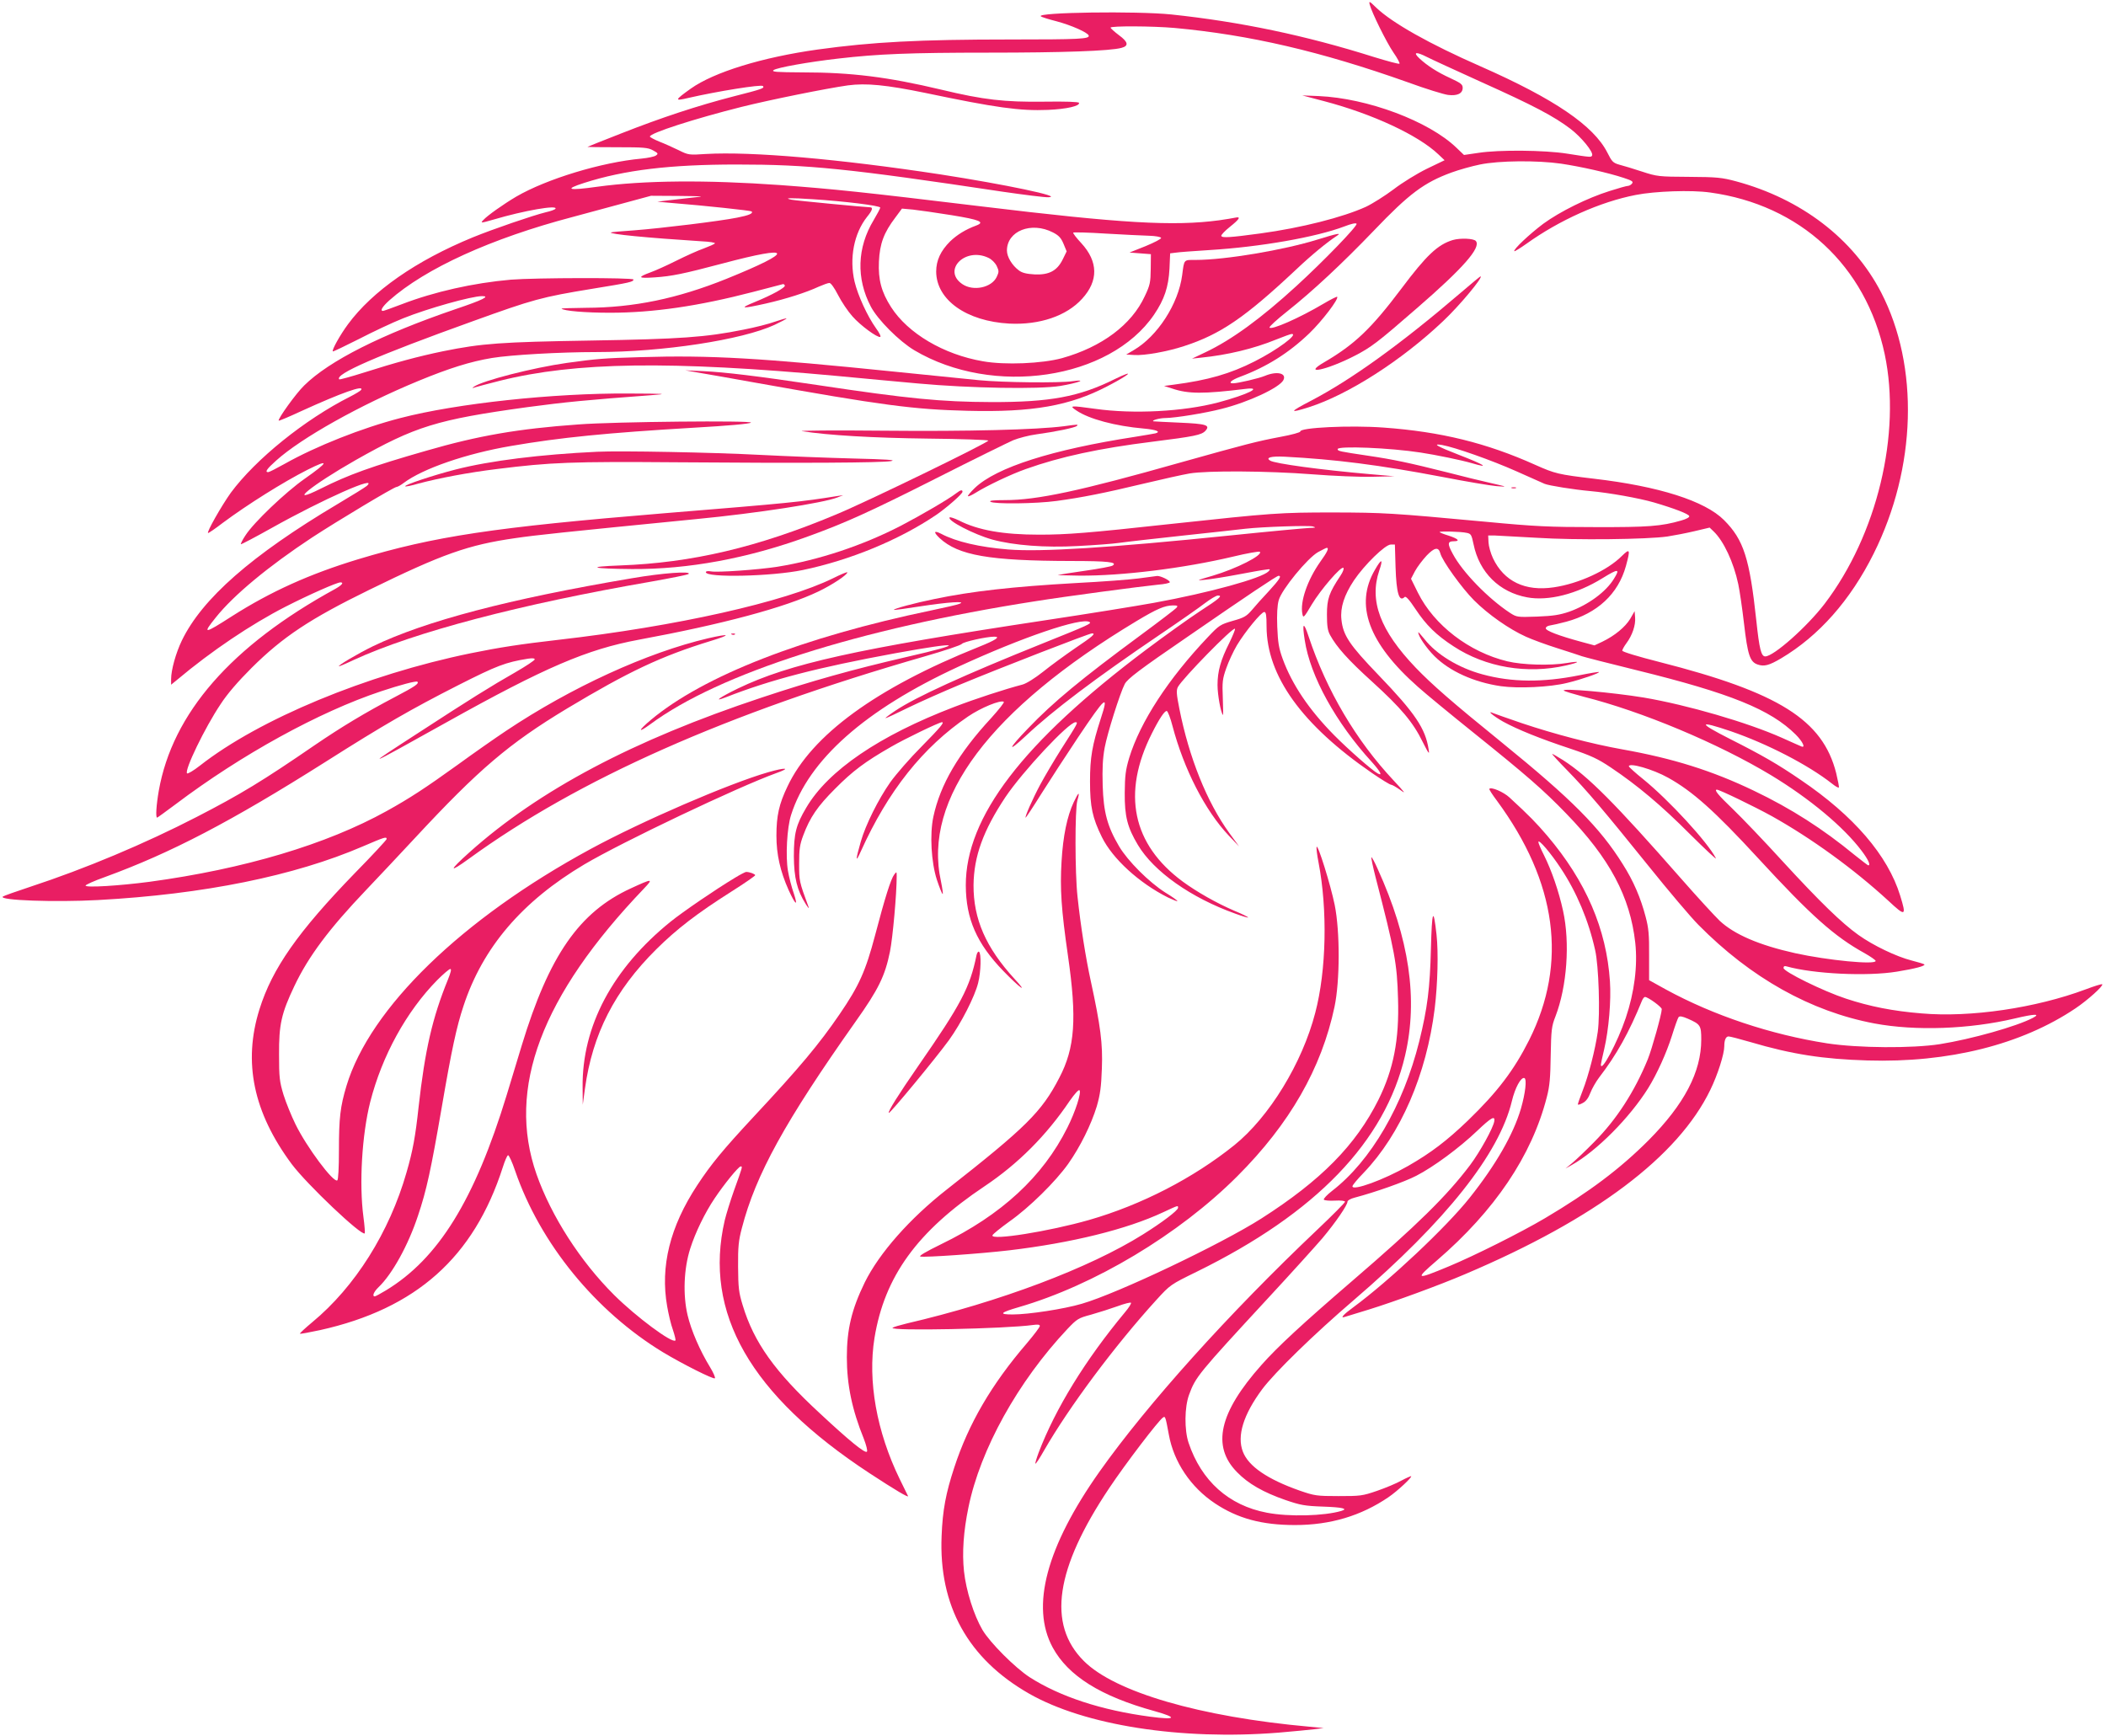 <?xml version="1.0" standalone="no"?>
<!DOCTYPE svg PUBLIC "-//W3C//DTD SVG 20010904//EN"
 "http://www.w3.org/TR/2001/REC-SVG-20010904/DTD/svg10.dtd">
<svg version="1.0" xmlns="http://www.w3.org/2000/svg"
 width="1280pt" height="1055pt" viewBox="0 0 1280 1055"
 preserveAspectRatio="xMidYMid meet">
<g transform="translate(0,1055) scale(0.1,-0.1)"
fill="#e91e63" stroke="none">
<path d="M8325 10522 c12 -47 101 -228 144 -291 24 -34 40 -65 37 -68 -3 -4
-72 15 -154 40 -417 132 -816 215 -1232 259 -213 22 -822 13 -794 -11 5 -5 47
-18 94 -30 91 -24 192 -69 197 -87 7 -21 -57 -24 -476 -24 -556 0 -838 -15
-1171 -61 -336 -47 -630 -137 -772 -238 -99 -71 -101 -77 -13 -56 175 40 441
83 452 72 12 -13 -6 -19 -175 -62 -221 -57 -440 -129 -689 -227 -112 -44 -203
-80 -203 -81 0 -1 82 -2 182 -2 160 0 187 -2 217 -19 31 -17 33 -20 18 -31 -9
-7 -48 -15 -87 -19 -244 -22 -578 -124 -762 -231 -78 -46 -177 -116 -201 -143
-18 -19 -15 -19 65 4 183 54 389 90 374 65 -3 -5 -30 -15 -58 -21 -81 -20
-320 -102 -445 -153 -345 -142 -609 -326 -758 -528 -48 -65 -100 -158 -92
-165 2 -2 73 32 158 75 85 44 206 101 269 126 149 60 416 135 480 135 51 0 5
-23 -161 -79 -451 -154 -768 -314 -920 -464 -50 -48 -163 -206 -155 -214 2 -2
64 24 137 58 246 112 384 161 364 129 -4 -6 -34 -24 -67 -41 -276 -139 -574
-380 -725 -584 -56 -78 -151 -245 -138 -245 4 0 44 27 88 61 152 113 369 249
515 323 137 69 131 49 -16 -54 -117 -82 -309 -265 -360 -344 -18 -27 -30 -51
-28 -54 2 -2 86 42 186 98 312 175 657 328 579 256 -8 -7 -88 -57 -179 -111
-521 -310 -822 -574 -945 -829 -36 -75 -65 -178 -65 -234 l0 -34 38 31 c207
174 448 336 657 443 145 74 313 148 334 148 23 0 9 -17 -32 -40 -632 -346
-989 -756 -1072 -1227 -15 -86 -20 -163 -10 -163 2 0 53 37 112 81 400 302
873 562 1249 687 114 38 215 65 221 58 11 -11 -13 -28 -135 -92 -183 -96 -327
-183 -487 -292 -319 -219 -452 -300 -720 -438 -314 -162 -678 -315 -1010 -424
-88 -29 -164 -56 -168 -60 -25 -23 316 -35 578 -21 645 35 1194 147 1610 326
133 57 145 61 145 45 0 -5 -87 -99 -193 -207 -346 -357 -502 -579 -580 -828
-101 -322 -37 -627 196 -941 92 -123 425 -439 444 -421 2 3 -1 48 -8 99 -27
203 -9 501 41 699 72 282 220 551 408 742 37 37 72 67 79 67 8 0 3 -21 -14
-63 -95 -233 -140 -428 -179 -777 -19 -177 -35 -265 -73 -396 -104 -364 -313
-696 -573 -911 -43 -36 -77 -67 -75 -70 3 -2 58 8 123 22 583 130 934 442
1110 990 12 38 26 71 32 73 5 1 25 -41 43 -95 152 -442 489 -854 899 -1103
118 -71 307 -166 315 -158 4 4 -9 34 -29 67 -62 101 -115 224 -137 317 -29
123 -23 282 16 404 31 98 90 219 148 305 58 87 146 195 159 195 12 0 12 0 -41
-147 -22 -62 -47 -143 -56 -180 -131 -563 156 -1063 880 -1538 157 -103 239
-151 234 -139 -2 5 -25 52 -51 104 -140 288 -195 596 -153 857 61 374 260 649
670 923 203 136 375 308 517 519 31 44 54 69 59 64 13 -13 -25 -131 -74 -228
-149 -298 -400 -530 -767 -708 -94 -46 -138 -72 -126 -75 30 -6 362 17 541 38
378 45 712 127 934 231 95 44 91 43 91 27 -1 -16 -97 -89 -214 -162 -326 -204
-869 -409 -1436 -541 -41 -10 -79 -21 -85 -26 -22 -21 691 -6 853 17 30 4 42
3 42 -6 0 -7 -35 -53 -78 -104 -216 -251 -355 -490 -442 -756 -51 -155 -71
-259 -77 -416 -18 -425 161 -747 532 -959 339 -193 922 -284 1515 -237 91 8
190 17 220 21 l55 7 -85 8 c-668 60 -1185 211 -1373 400 -223 223 -173 561
155 1051 98 147 301 413 327 429 13 9 15 5 35 -104 30 -167 133 -320 280 -418
138 -92 285 -132 487 -132 215 0 402 56 569 170 54 37 143 120 137 127 -2 1
-28 -10 -58 -26 -30 -17 -97 -45 -149 -63 -90 -31 -102 -32 -235 -32 -132 0
-145 2 -235 33 -196 69 -312 148 -346 237 -37 96 3 225 117 379 77 103 315
335 559 544 558 479 882 887 959 1208 19 80 55 147 76 140 16 -6 6 -92 -21
-186 -46 -156 -152 -341 -311 -541 -142 -179 -489 -505 -706 -665 -62 -45 -84
-70 -54 -60 6 2 73 22 147 45 155 48 431 149 587 216 789 335 1292 714 1488
1119 45 92 85 218 85 266 0 38 10 59 26 59 8 0 67 -15 132 -34 254 -75 443
-104 712 -112 493 -15 937 96 1265 317 73 49 171 137 162 146 -3 3 -48 -11
-101 -31 -302 -113 -700 -172 -997 -146 -173 14 -315 42 -460 90 -137 45 -379
164 -379 186 0 10 6 14 18 10 163 -46 490 -62 672 -32 111 18 174 35 166 44
-4 3 -39 14 -79 24 -90 23 -231 90 -322 155 -102 73 -232 199 -460 447 -111
122 -248 265 -303 318 -89 85 -116 118 -97 118 16 0 227 -102 334 -161 243
-136 499 -322 709 -515 104 -97 110 -94 71 32 -75 244 -282 485 -604 703 -140
96 -234 150 -430 249 -197 100 -196 115 5 47 221 -76 469 -204 613 -317 21
-17 40 -28 43 -25 3 2 -5 42 -16 88 -82 323 -348 490 -1074 675 -130 33 -226
62 -226 69 0 6 11 26 25 45 36 48 57 111 53 156 l-3 39 -27 -47 c-30 -49 -93
-102 -170 -139 l-47 -22 -78 21 c-140 38 -218 68 -218 83 0 8 11 15 25 17 14
2 59 12 100 23 188 51 315 168 362 338 28 102 25 110 -24 62 -87 -88 -263
-169 -414 -191 -175 -26 -303 36 -370 177 -14 30 -26 73 -27 96 l-2 42 40 0
c22 -1 137 -7 256 -14 234 -15 671 -10 794 8 39 6 112 20 163 32 l93 22 24
-23 c61 -58 122 -188 150 -321 8 -37 24 -145 35 -240 22 -190 36 -232 82 -248
40 -14 70 -6 143 37 229 136 421 352 563 637 260 522 278 1137 45 1588 -169
326 -485 568 -882 675 -86 23 -116 26 -286 27 -184 1 -193 2 -285 32 -52 17
-114 36 -138 42 -38 11 -45 18 -73 74 -83 163 -322 326 -769 523 -314 138
-537 264 -635 357 -42 41 -46 43 -40 19z m-1185 -142 c455 -42 887 -142 1416
-330 109 -40 220 -74 245 -77 57 -7 89 9 89 43 0 21 -11 29 -75 59 -79 36
-141 76 -189 121 -40 38 -19 41 46 8 29 -15 180 -84 334 -154 314 -141 439
-207 539 -283 67 -51 139 -140 132 -161 -5 -13 -6 -13 -152 10 -138 22 -416
24 -538 5 l-89 -13 -46 44 c-168 162 -541 301 -837 314 l-100 4 133 -35 c296
-78 572 -207 694 -323 l38 -36 -108 -52 c-59 -29 -149 -84 -202 -125 -52 -39
-128 -87 -168 -106 -141 -64 -392 -128 -642 -162 -184 -25 -233 -28 -237 -15
-2 6 21 30 52 55 59 47 69 64 33 56 -13 -3 -57 -10 -98 -16 -277 -37 -592 -19
-1450 85 -720 87 -893 105 -1217 129 -451 32 -828 29 -1112 -10 -178 -25 -206
-17 -81 23 246 79 523 112 927 112 437 0 676 -24 1615 -165 131 -19 257 -35
280 -34 96 3 -263 78 -657 139 -617 94 -1146 140 -1425 124 -102 -7 -107 -6
-165 23 -33 16 -86 40 -117 52 -32 13 -58 27 -58 31 0 21 270 108 556 180 181
45 514 112 647 131 111 15 233 3 472 -46 429 -90 574 -110 744 -103 115 5 196
24 189 43 -2 6 -79 9 -213 7 -240 -3 -366 11 -624 73 -324 77 -546 105 -843
105 -162 1 -190 3 -176 14 21 15 209 49 393 70 241 28 435 36 915 36 446 0
738 10 806 29 46 12 41 36 -15 77 -28 21 -51 42 -51 46 0 11 255 10 390 -2z
m2349 -825 c120 -18 285 -55 379 -86 52 -17 61 -23 51 -35 -6 -8 -18 -14 -25
-14 -8 0 -58 -14 -111 -31 -137 -43 -303 -126 -403 -199 -84 -63 -185 -158
-176 -167 2 -2 35 18 73 45 201 144 448 255 665 297 117 23 337 31 451 15 548
-75 947 -444 1062 -983 102 -483 -46 -1098 -365 -1517 -107 -140 -310 -320
-361 -320 -25 0 -36 46 -54 215 -41 382 -77 494 -197 614 -116 116 -395 205
-789 251 -219 26 -238 31 -357 84 -298 134 -576 202 -923 227 -204 15 -511 0
-506 -24 1 -5 -52 -20 -118 -32 -148 -28 -209 -44 -609 -156 -614 -174 -873
-229 -1069 -229 -70 0 -97 -3 -87 -10 23 -15 277 -12 402 5 154 21 286 47 528
105 113 27 239 55 280 62 108 18 472 16 745 -5 127 -10 291 -17 365 -15 l135
3 -150 13 c-299 26 -576 64 -605 82 -30 18 4 28 87 24 308 -16 575 -50 959
-123 144 -28 293 -53 330 -56 69 -5 68 -5 -36 19 -58 13 -177 42 -265 65 -231
58 -325 78 -481 101 -174 26 -184 28 -184 40 0 21 319 8 505 -21 92 -14 248
-46 309 -64 118 -35 79 -10 -79 51 -132 51 -163 70 -100 59 78 -14 302 -93
450 -159 83 -37 160 -71 173 -77 27 -11 177 -35 277 -44 113 -10 297 -43 387
-69 126 -37 211 -70 215 -83 3 -7 -17 -18 -49 -27 -121 -35 -201 -41 -523 -40
-277 0 -365 4 -660 32 -582 54 -622 56 -930 57 -325 0 -369 -3 -990 -70 -502
-55 -631 -65 -799 -65 -219 0 -372 27 -489 87 -27 13 -52 21 -55 18 -18 -18
148 -104 260 -135 129 -35 319 -50 519 -39 97 5 209 13 250 19 41 6 218 26
394 45 176 19 344 37 374 41 107 12 385 21 410 14 22 -7 19 -8 -19 -9 -25 -1
-243 -21 -485 -46 -730 -75 -1150 -101 -1347 -85 -174 14 -316 47 -407 95 -45
23 -50 12 -10 -26 113 -105 302 -138 799 -139 224 0 285 -7 252 -28 -7 -5 -81
-19 -165 -31 -84 -12 -159 -24 -167 -26 -8 -1 50 -3 130 -4 260 -2 636 45 932
115 87 21 161 34 165 30 21 -20 -142 -103 -288 -146 -100 -29 -101 -30 -44
-24 33 3 121 17 195 31 74 14 151 28 170 30 31 5 33 4 20 -10 -41 -42 -360
-130 -695 -191 -104 -19 -401 -67 -660 -106 -1156 -175 -1556 -264 -1870 -415
-111 -54 -155 -85 -75 -54 275 108 562 182 1030 268 406 74 440 62 68 -23
-328 -76 -571 -144 -878 -246 -781 -259 -1355 -563 -1777 -941 -126 -113 -127
-129 -3 -39 667 485 1564 883 2770 1230 118 34 220 68 226 76 10 13 150 44
197 44 41 0 9 -21 -96 -63 -621 -249 -1014 -535 -1161 -848 -51 -106 -67 -178
-67 -299 0 -113 23 -216 74 -330 42 -92 59 -104 32 -22 -14 40 -30 102 -36
139 -15 88 -6 261 19 339 106 335 450 640 1018 902 386 178 747 301 796 271
14 -9 -3 -17 -282 -129 -483 -194 -774 -327 -898 -410 -35 -23 -62 -44 -60
-45 2 -2 64 27 139 64 74 36 214 98 310 138 255 106 789 313 806 313 25 0 5
-18 -105 -92 -58 -40 -145 -103 -192 -141 -49 -39 -102 -72 -125 -78 -110 -29
-285 -86 -415 -136 -455 -174 -767 -386 -900 -613 -62 -104 -75 -157 -75 -295
1 -130 19 -206 72 -290 14 -22 22 -31 18 -20 -58 158 -58 159 -58 265 0 88 4
116 25 172 41 110 87 177 193 283 108 109 183 165 340 255 84 49 294 150 310
150 17 0 -9 -31 -122 -146 -71 -71 -157 -170 -192 -219 -73 -104 -150 -259
-179 -360 -33 -115 -33 -134 0 -60 166 368 377 633 652 820 78 53 197 102 217
89 5 -3 -30 -47 -77 -99 -199 -215 -309 -404 -351 -599 -23 -107 -13 -278 21
-383 15 -45 30 -84 35 -87 4 -3 -1 32 -10 77 -111 502 298 1046 1189 1582 125
75 170 94 221 95 28 0 32 -2 21 -15 -7 -8 -105 -83 -219 -167 -358 -264 -530
-406 -682 -565 -123 -127 -131 -155 -13 -45 165 155 422 349 816 616 117 79
240 165 272 190 33 25 68 46 78 46 31 0 12 -17 -110 -96 -64 -42 -211 -147
-327 -234 -748 -562 -1096 -1016 -1095 -1432 1 -203 66 -353 229 -521 101
-104 155 -142 67 -47 -174 190 -250 364 -249 570 2 175 59 332 194 535 105
156 384 455 426 455 17 0 15 -4 -86 -162 -43 -68 -101 -166 -129 -218 -48 -90
-96 -200 -88 -200 2 0 46 66 97 148 51 81 150 233 220 338 169 252 190 270
140 118 -53 -164 -66 -238 -66 -384 0 -155 15 -222 72 -338 65 -132 226 -279
401 -367 30 -14 56 -25 58 -22 2 2 -31 26 -74 52 -99 63 -227 191 -280 280
-72 122 -95 208 -100 370 -3 103 0 164 12 230 16 87 93 331 122 387 17 32 86
85 387 291 355 245 537 367 548 367 20 0 6 -22 -58 -92 -38 -40 -85 -93 -105
-117 -32 -37 -47 -46 -116 -65 -75 -22 -82 -26 -151 -99 -240 -253 -411 -515
-478 -734 -22 -74 -26 -108 -27 -213 -1 -142 16 -209 80 -316 97 -162 322
-321 593 -418 41 -15 75 -25 77 -23 2 2 -35 21 -84 41 -109 47 -227 114 -313
177 -307 226 -372 537 -188 901 46 92 79 140 91 136 6 -2 22 -43 34 -90 70
-265 199 -516 343 -668 l62 -65 -59 81 c-137 189 -245 459 -304 756 -18 90
-19 112 -9 132 29 53 335 366 347 354 3 -3 -13 -41 -34 -85 -53 -105 -72 -173
-72 -257 0 -60 20 -169 33 -182 2 -2 1 45 -1 104 -4 96 -2 115 21 180 14 40
43 103 65 140 50 83 148 202 166 202 11 0 14 -20 14 -88 1 -301 215 -598 641
-891 57 -39 109 -71 116 -71 6 0 31 -14 56 -32 36 -27 29 -17 -40 57 -229 244
-408 547 -517 875 -31 95 -41 86 -24 -21 33 -219 190 -503 408 -741 53 -59 67
-87 35 -69 -33 18 -178 145 -264 232 -153 155 -256 308 -313 464 -24 66 -29
100 -33 195 -3 76 0 131 9 162 18 65 175 256 239 292 26 14 49 26 53 26 15 0
3 -26 -39 -84 -79 -112 -125 -245 -109 -319 5 -26 9 -22 57 59 54 90 179 235
192 222 5 -4 -3 -25 -17 -46 -70 -105 -83 -142 -83 -237 0 -69 4 -98 19 -125
40 -73 109 -151 255 -283 177 -161 249 -247 307 -365 38 -75 43 -82 37 -47
-19 126 -82 220 -304 451 -178 185 -216 242 -226 338 -8 73 17 149 76 238 64
95 190 218 224 218 l25 0 4 -137 c5 -159 22 -215 55 -182 7 7 27 -14 66 -73
65 -98 127 -159 232 -227 195 -128 447 -170 683 -116 87 20 90 29 6 15 -101
-17 -270 -12 -362 10 -233 56 -446 220 -544 417 l-42 85 24 46 c14 26 46 68
71 95 48 50 72 54 83 14 11 -45 131 -212 205 -286 86 -86 213 -175 315 -221
37 -17 124 -49 194 -71 70 -22 136 -44 147 -48 11 -4 161 -43 333 -85 569
-140 813 -239 966 -391 43 -43 62 -84 34 -72 -7 3 -60 26 -117 52 -211 94
-576 200 -841 245 -190 31 -504 59 -485 42 6 -5 60 -21 120 -37 354 -89 817
-283 1139 -477 236 -143 441 -314 551 -460 40 -53 56 -88 40 -88 -3 0 -40 29
-83 63 -192 158 -385 282 -613 391 -252 121 -490 196 -799 251 -185 33 -413
93 -610 159 -85 29 -164 57 -174 61 -43 19 -2 -16 59 -51 87 -48 228 -105 410
-165 125 -42 166 -61 245 -114 160 -107 308 -231 482 -406 93 -92 163 -158
157 -146 -50 98 -286 354 -441 480 -49 39 -88 75 -88 79 0 24 147 -18 238 -69
148 -82 283 -202 548 -490 322 -350 464 -476 647 -577 37 -21 67 -42 67 -47 0
-25 -294 4 -489 47 -220 49 -370 114 -459 197 -30 29 -136 144 -235 257 -402
458 -564 621 -716 719 -35 22 -66 40 -67 38 -2 -1 38 -45 89 -97 122 -125 226
-248 495 -582 122 -152 260 -315 305 -360 318 -322 682 -526 1069 -599 251
-47 577 -35 853 30 122 29 161 30 109 3 -98 -51 -370 -128 -564 -159 -168 -26
-495 -24 -685 5 -341 53 -690 169 -981 328 l-101 56 0 151 c1 124 -3 167 -21
234 -30 115 -74 218 -139 320 -139 223 -311 395 -733 738 -306 248 -428 355
-526 457 -216 226 -283 406 -221 590 25 73 14 75 -26 5 -125 -213 -40 -446
261 -712 48 -43 200 -168 337 -278 321 -258 424 -347 565 -493 263 -271 388
-505 419 -785 15 -139 -5 -300 -58 -457 -49 -146 -151 -337 -151 -283 0 5 9
47 20 93 28 120 43 297 35 413 -21 318 -146 608 -381 885 -66 77 -107 120
-230 233 -36 33 -110 65 -122 52 -3 -2 18 -35 46 -72 365 -496 431 -986 196
-1455 -92 -183 -193 -316 -372 -489 -127 -122 -225 -197 -365 -277 -145 -83
-337 -153 -337 -123 0 7 30 43 68 82 225 235 382 597 432 999 18 149 23 340
11 449 -19 172 -28 149 -34 -85 -6 -242 -21 -361 -71 -564 -97 -389 -294 -727
-530 -909 -31 -24 -53 -48 -50 -53 4 -5 34 -8 68 -6 36 2 61 -1 61 -7 0 -5
-76 -82 -170 -171 -535 -507 -1031 -1058 -1322 -1469 -323 -457 -420 -820
-285 -1069 94 -173 292 -297 619 -387 143 -40 132 -55 -26 -34 -296 39 -549
122 -733 240 -89 58 -241 210 -287 288 -52 89 -99 237 -112 356 -12 113 -3
243 27 388 72 353 301 765 601 1084 59 62 66 67 145 88 46 13 118 36 160 51
43 16 80 25 82 21 3 -4 -13 -30 -36 -57 -242 -291 -423 -586 -525 -853 -13
-35 -22 -65 -20 -68 3 -2 26 33 52 79 152 265 431 639 683 916 85 93 85 93
246 172 725 356 1144 791 1266 1314 80 343 26 711 -167 1135 -18 41 -35 72
-38 70 -2 -3 9 -56 25 -119 118 -455 131 -526 137 -740 8 -250 -27 -429 -119
-615 -138 -276 -349 -490 -712 -722 -245 -156 -873 -455 -1091 -518 -108 -32
-324 -65 -420 -65 -87 0 -78 11 39 45 457 133 972 441 1326 795 319 319 512
656 591 1030 33 156 34 457 1 620 -25 122 -103 373 -110 352 -2 -7 3 -50 12
-95 55 -286 48 -655 -20 -913 -79 -306 -280 -634 -492 -805 -249 -200 -564
-363 -884 -455 -242 -69 -597 -126 -586 -93 3 8 49 45 103 84 121 85 280 242
357 350 74 105 140 239 174 350 21 73 27 117 31 230 6 151 -8 258 -67 530 -31
142 -62 336 -81 515 -16 143 -16 530 -1 584 17 58 8 54 -22 -10 -40 -85 -65
-205 -74 -360 -10 -166 -2 -290 39 -574 55 -381 43 -559 -53 -742 -107 -207
-203 -301 -683 -678 -226 -177 -411 -387 -499 -565 -80 -164 -109 -286 -109
-455 0 -168 32 -320 103 -495 15 -39 24 -74 19 -79 -11 -12 -107 66 -286 233
-273 252 -401 431 -469 657 -24 78 -27 106 -28 234 -1 121 3 160 23 235 84
325 263 649 691 1255 140 197 179 278 209 425 17 84 41 352 41 459 0 28 -1 29
-15 10 -20 -26 -56 -139 -116 -368 -58 -219 -97 -307 -216 -481 -125 -183
-243 -324 -524 -625 -184 -198 -257 -286 -341 -414 -166 -252 -226 -494 -183
-737 8 -46 23 -111 35 -143 11 -33 18 -62 15 -64 -19 -20 -239 144 -372 276
-206 205 -382 479 -472 734 -183 522 29 1085 653 1737 59 62 52 62 -80 1 -314
-144 -497 -409 -663 -955 -22 -71 -63 -206 -91 -300 -195 -639 -416 -996 -735
-1189 -33 -20 -63 -36 -67 -36 -18 0 -6 28 22 55 84 80 181 256 240 434 53
157 79 279 145 661 60 350 90 489 132 615 117 356 356 636 735 861 230 136
932 470 1167 555 91 32 58 36 -50 5 -239 -69 -767 -297 -1080 -467 -782 -424
-1340 -966 -1483 -1439 -38 -126 -46 -196 -46 -392 0 -108 -4 -179 -10 -183
-24 -15 -186 202 -254 341 -25 51 -58 132 -73 180 -24 80 -27 105 -27 244 -1
182 14 250 93 416 86 181 211 348 437 585 66 69 198 210 295 314 389 419 572
575 925 788 375 225 571 318 874 411 128 39 119 47 -17 16 -370 -87 -830 -297
-1228 -563 -66 -44 -199 -137 -295 -207 -196 -141 -291 -203 -430 -280 -366
-203 -866 -352 -1441 -430 -183 -24 -389 -37 -389 -23 0 5 53 29 118 52 400
146 765 336 1342 701 353 224 518 319 805 465 235 119 287 139 423 161 27 4
42 3 42 -4 0 -6 -53 -41 -117 -78 -146 -83 -282 -168 -583 -364 -349 -226
-346 -225 165 60 598 334 854 443 1165 501 509 94 891 196 1095 294 85 41 175
101 175 116 0 4 -39 -12 -87 -36 -293 -144 -951 -292 -1668 -374 -235 -27
-358 -46 -535 -82 -633 -130 -1284 -400 -1645 -683 -38 -30 -74 -51 -78 -47
-18 17 108 278 204 421 41 63 105 137 188 220 190 189 356 299 716 475 445
218 601 273 887 314 130 19 273 34 1103 116 364 35 770 98 854 131 l36 14 -35
-5 c-225 -36 -282 -42 -1055 -105 -1033 -85 -1397 -140 -1860 -280 -293 -89
-530 -196 -764 -345 -173 -111 -182 -111 -100 -9 108 136 322 313 586 487 156
102 498 307 513 307 6 0 26 11 43 24 117 88 382 179 652 225 301 52 586 80
1109 111 211 12 344 24 350 31 14 14 -829 6 -1049 -11 -365 -26 -608 -68 -925
-160 -332 -95 -473 -146 -640 -230 -214 -107 -56 21 211 173 364 206 493 246
1043 322 231 31 365 44 756 73 104 8 91 9 -140 10 -454 3 -1044 -60 -1386
-149 -233 -60 -513 -171 -703 -278 -50 -28 -95 -51 -101 -51 -22 0 -8 20 48
70 153 138 510 338 866 485 187 77 314 117 446 139 115 19 416 36 635 36 403
0 885 74 1082 165 40 19 73 36 73 39 0 3 -31 -6 -69 -19 -38 -14 -125 -36
-193 -49 -229 -46 -380 -57 -928 -66 -545 -9 -660 -17 -897 -65 -150 -31 -291
-69 -482 -130 -79 -25 -146 -43 -149 -41 -30 31 229 144 813 354 366 132 415
146 727 197 229 37 248 42 248 56 0 12 -597 11 -745 -1 -228 -20 -465 -73
-665 -150 -58 -22 -108 -40 -112 -40 -20 0 -4 26 38 64 220 195 620 377 1114
507 63 17 197 53 296 80 l181 49 169 -1 c158 -2 163 -2 84 -10 -47 -5 -114
-13 -150 -17 l-65 -8 90 -8 c200 -16 478 -46 483 -51 12 -12 -16 -24 -88 -38
-104 -21 -456 -64 -624 -77 -76 -5 -141 -11 -143 -13 -10 -10 212 -32 555 -54
45 -2 80 -8 77 -12 -2 -5 -33 -18 -67 -31 -35 -12 -110 -46 -168 -75 -58 -29
-127 -60 -155 -70 -84 -31 -78 -38 25 -31 103 7 172 21 410 84 435 116 445 77
25 -93 -298 -120 -563 -175 -853 -176 -84 -1 -151 -3 -149 -5 13 -14 145 -25
294 -25 263 0 538 40 872 127 95 25 176 46 180 47 3 1 8 -2 11 -8 6 -12 -77
-58 -185 -102 -96 -39 -77 -41 70 -8 123 28 245 67 320 102 28 12 57 23 66 23
9 0 30 -29 53 -74 21 -41 60 -99 87 -129 49 -56 152 -131 169 -125 6 2 -6 26
-26 53 -52 73 -110 199 -130 283 -33 142 -4 293 76 394 32 39 38 58 18 58 -26
0 -454 41 -477 46 -53 11 -8 12 129 3 190 -12 410 -39 410 -51 0 -5 -18 -39
-40 -76 -101 -167 -107 -355 -17 -526 42 -80 172 -210 264 -265 479 -284 1187
-179 1457 216 63 93 88 168 94 280 l4 93 32 4 c17 3 110 10 207 16 309 19 647
78 821 144 41 16 69 22 73 16 8 -12 -200 -227 -365 -378 -215 -197 -393 -327
-553 -403 l-82 -39 55 6 c159 16 319 54 456 110 47 19 89 34 95 34 43 0 -89
-98 -226 -167 -148 -75 -283 -114 -490 -141 l-60 -8 50 -16 c97 -33 191 -33
444 -2 112 14 15 -34 -164 -82 -212 -56 -517 -72 -749 -39 -152 21 -159 20
-114 -10 76 -52 237 -95 410 -110 76 -7 106 -19 71 -29 -10 -2 -65 -12 -123
-21 -506 -78 -844 -186 -975 -311 -26 -25 -45 -48 -42 -50 3 -3 23 6 44 19 72
45 217 114 308 146 210 75 447 126 769 166 255 32 299 41 322 66 32 35 6 43
-159 50 -84 4 -154 7 -157 8 -13 6 39 20 74 20 63 1 241 30 342 56 163 41 349
128 374 174 22 43 -39 57 -113 26 -36 -15 -164 -45 -193 -45 -32 0 -10 20 44
40 161 60 296 145 420 264 76 73 181 210 169 222 -2 2 -39 -16 -81 -41 -150
-89 -320 -163 -330 -146 -3 5 45 49 107 98 155 123 333 289 528 492 214 224
304 291 470 352 46 17 125 39 174 49 116 24 348 26 494 5z m-3705 -313 c172
-28 205 -42 149 -63 -65 -24 -116 -56 -158 -96 -58 -58 -85 -116 -85 -184 1
-172 184 -302 445 -316 183 -9 347 46 442 151 100 109 98 226 -5 338 -30 32
-52 61 -49 64 3 3 92 1 199 -6 106 -6 224 -12 262 -13 39 -1 71 -7 73 -13 2
-6 -41 -28 -94 -50 l-98 -39 65 -5 65 -5 -1 -90 c-1 -81 -4 -98 -36 -165 -80
-174 -261 -309 -503 -377 -121 -33 -347 -43 -481 -19 -239 41 -456 170 -558
329 -59 92 -79 167 -74 277 5 109 30 176 100 268 l40 54 67 -6 c36 -4 142 -19
235 -34z m616 -105 c35 -18 49 -33 64 -69 l19 -46 -24 -49 c-34 -69 -83 -95
-171 -91 -49 3 -75 9 -95 24 -42 31 -73 83 -73 121 0 119 148 178 280 110z
m-393 -154 c20 -9 41 -30 51 -50 14 -30 14 -36 0 -66 -31 -66 -143 -89 -209
-44 -124 84 17 227 158 160z m2907 -1672 c27 -5 30 -12 42 -69 35 -172 157
-292 326 -323 128 -24 302 20 457 116 97 60 109 59 71 -2 -48 -80 -157 -160
-272 -201 -59 -20 -97 -26 -196 -30 -120 -4 -123 -4 -165 23 -132 87 -288 247
-347 358 -34 62 -32 77 6 77 41 0 27 15 -31 34 -30 9 -55 19 -55 22 0 6 130 3
164 -5z m573 -2040 c96 -145 168 -316 208 -496 22 -95 31 -389 16 -497 -16
-111 -56 -266 -92 -358 -16 -41 -29 -78 -29 -83 0 -4 13 -1 29 8 20 10 35 30
47 62 10 26 34 68 53 93 107 139 183 276 261 468 5 12 13 22 18 22 18 0 102
-61 102 -74 0 -29 -60 -243 -85 -305 -81 -198 -191 -367 -325 -502 -52 -53
-113 -111 -135 -129 l-40 -33 37 21 c152 85 353 288 465 467 53 85 112 215
145 320 17 55 35 105 40 112 7 8 21 6 56 -9 77 -34 82 -41 82 -127 0 -197
-103 -393 -320 -612 -174 -174 -360 -314 -630 -474 -147 -87 -431 -229 -585
-293 -202 -84 -208 -81 -72 36 352 303 577 637 668 992 18 68 22 119 24 255 3
155 5 176 29 237 70 182 89 447 46 642 -26 119 -70 246 -116 338 -19 37 -34
73 -34 80 1 20 76 -68 137 -161z m-405 -1537 c-7 -41 -87 -186 -147 -266 -142
-188 -321 -364 -715 -703 -302 -260 -456 -402 -553 -512 -258 -290 -304 -494
-148 -652 68 -70 159 -122 294 -169 91 -31 116 -36 230 -40 117 -4 153 -13
110 -26 -104 -31 -318 -37 -453 -11 -232 44 -398 193 -476 425 -26 78 -25 216
3 292 40 109 55 127 480 587 139 150 287 314 330 364 82 98 153 202 153 223 0
7 19 18 43 24 125 33 304 96 375 133 105 54 261 169 370 273 86 82 110 95 104
58z"/>
<path d="M8008 9094 c-205 -64 -562 -124 -740 -124 -75 0 -70 6 -83 -93 -23
-174 -149 -370 -294 -455 l-46 -27 50 -3 c61 -4 201 21 301 54 222 72 371 174
681 465 94 89 189 167 249 206 31 20 -2 13 -118 -23z"/>
<path d="M8830 9091 c-92 -28 -160 -92 -313 -296 -183 -243 -283 -338 -467
-446 -140 -81 12 -50 183 38 101 52 140 82 378 289 284 246 392 370 359 409
-13 16 -95 19 -140 6z"/>
<path d="M8874 8767 c-362 -310 -664 -527 -908 -654 -131 -68 -133 -77 -10
-38 240 77 564 285 815 523 100 94 248 272 227 272 -2 0 -58 -46 -124 -103z"/>
<path d="M3890 8379 c-215 -6 -266 -10 -445 -35 -205 -29 -514 -108 -565 -145
-12 -9 -11 -10 5 -4 11 4 81 22 155 41 458 114 1033 122 2045 29 149 -14 371
-35 495 -46 318 -29 734 -36 864 -15 107 18 171 42 76 29 -82 -12 -427 -8
-570 6 -69 7 -296 30 -505 51 -822 84 -1125 102 -1555 89z"/>
<path d="M4250 8284 c47 -8 198 -34 335 -59 778 -139 967 -164 1295 -172 396
-10 622 30 850 149 139 72 176 107 44 43 -215 -107 -393 -140 -749 -139 -303
1 -502 20 -1060 104 -361 54 -561 78 -690 84 l-110 5 85 -15z"/>
<path d="M6465 7959 c-164 -21 -578 -32 -1095 -27 -300 3 -522 1 -495 -3 158
-25 431 -41 765 -45 201 -2 366 -8 367 -12 3 -11 -740 -373 -927 -450 -475
-199 -875 -293 -1310 -309 -214 -8 -175 -20 71 -22 342 -2 701 64 1069 198
227 82 381 152 777 352 227 115 439 219 471 233 32 13 96 30 142 36 117 16
233 40 245 51 10 10 8 10 -80 -2z"/>
<path d="M3630 7804 c-342 -16 -651 -54 -861 -108 -133 -34 -314 -94 -306
-102 2 -3 38 4 78 16 127 34 307 68 479 89 328 41 454 46 1095 41 770 -6 1236
-3 1300 7 37 7 -24 11 -230 16 -154 4 -408 14 -565 22 -286 15 -849 26 -990
19z"/>
<path d="M9188 7583 c6 -2 18 -2 25 0 6 3 1 5 -13 5 -14 0 -19 -2 -12 -5z"/>
<path d="M5815 7554 c-49 -38 -212 -133 -340 -200 -233 -120 -497 -208 -750
-249 -116 -18 -367 -36 -405 -28 -18 3 -30 1 -30 -5 0 -35 401 -26 589 13 288
60 586 183 811 335 64 44 160 128 160 141 0 13 -12 11 -35 -7z"/>
<path d="M3840 7035 c-747 -126 -1256 -260 -1575 -414 -90 -44 -219 -120 -204
-121 3 0 44 17 90 39 368 169 1010 338 1809 476 118 21 219 41 225 46 20 19
-160 6 -345 -26z"/>
<path d="M6920 7034 c-52 -7 -223 -20 -380 -28 -387 -22 -635 -50 -860 -97
-119 -24 -252 -60 -247 -66 3 -2 76 8 165 22 163 25 280 33 234 15 -13 -6 -89
-23 -170 -40 -783 -163 -1385 -398 -1705 -665 -80 -67 -83 -85 -4 -27 418 309
1265 580 2337 747 187 30 639 90 748 101 39 3 72 10 72 15 0 12 -56 39 -77 38
-10 -1 -61 -8 -113 -15z"/>
<path d="M8620 6706 c0 -23 49 -95 98 -144 92 -92 240 -159 404 -183 106 -15
299 -6 403 20 84 20 199 60 193 66 -2 2 -57 -7 -121 -20 -220 -44 -408 -43
-587 6 -145 39 -281 122 -353 215 -21 26 -37 44 -37 40z"/>
<path d="M4448 6693 c7 -3 16 -2 19 1 4 3 -2 6 -13 5 -11 0 -14 -3 -6 -6z"/>
<path d="M4468 5215 c-120 -72 -316 -206 -393 -268 -351 -284 -538 -634 -534
-1006 l1 -106 13 96 c46 334 181 598 434 849 124 123 249 219 454 349 81 51
147 97 147 101 0 7 -34 20 -55 20 -5 0 -36 -16 -67 -35z"/>
<path d="M5935 4743 c-40 -196 -95 -299 -351 -668 -124 -179 -189 -283 -182
-290 6 -6 286 333 366 443 74 103 156 263 177 347 17 67 20 181 5 190 -5 3
-12 -7 -15 -22z"/>
</g>
</svg>
